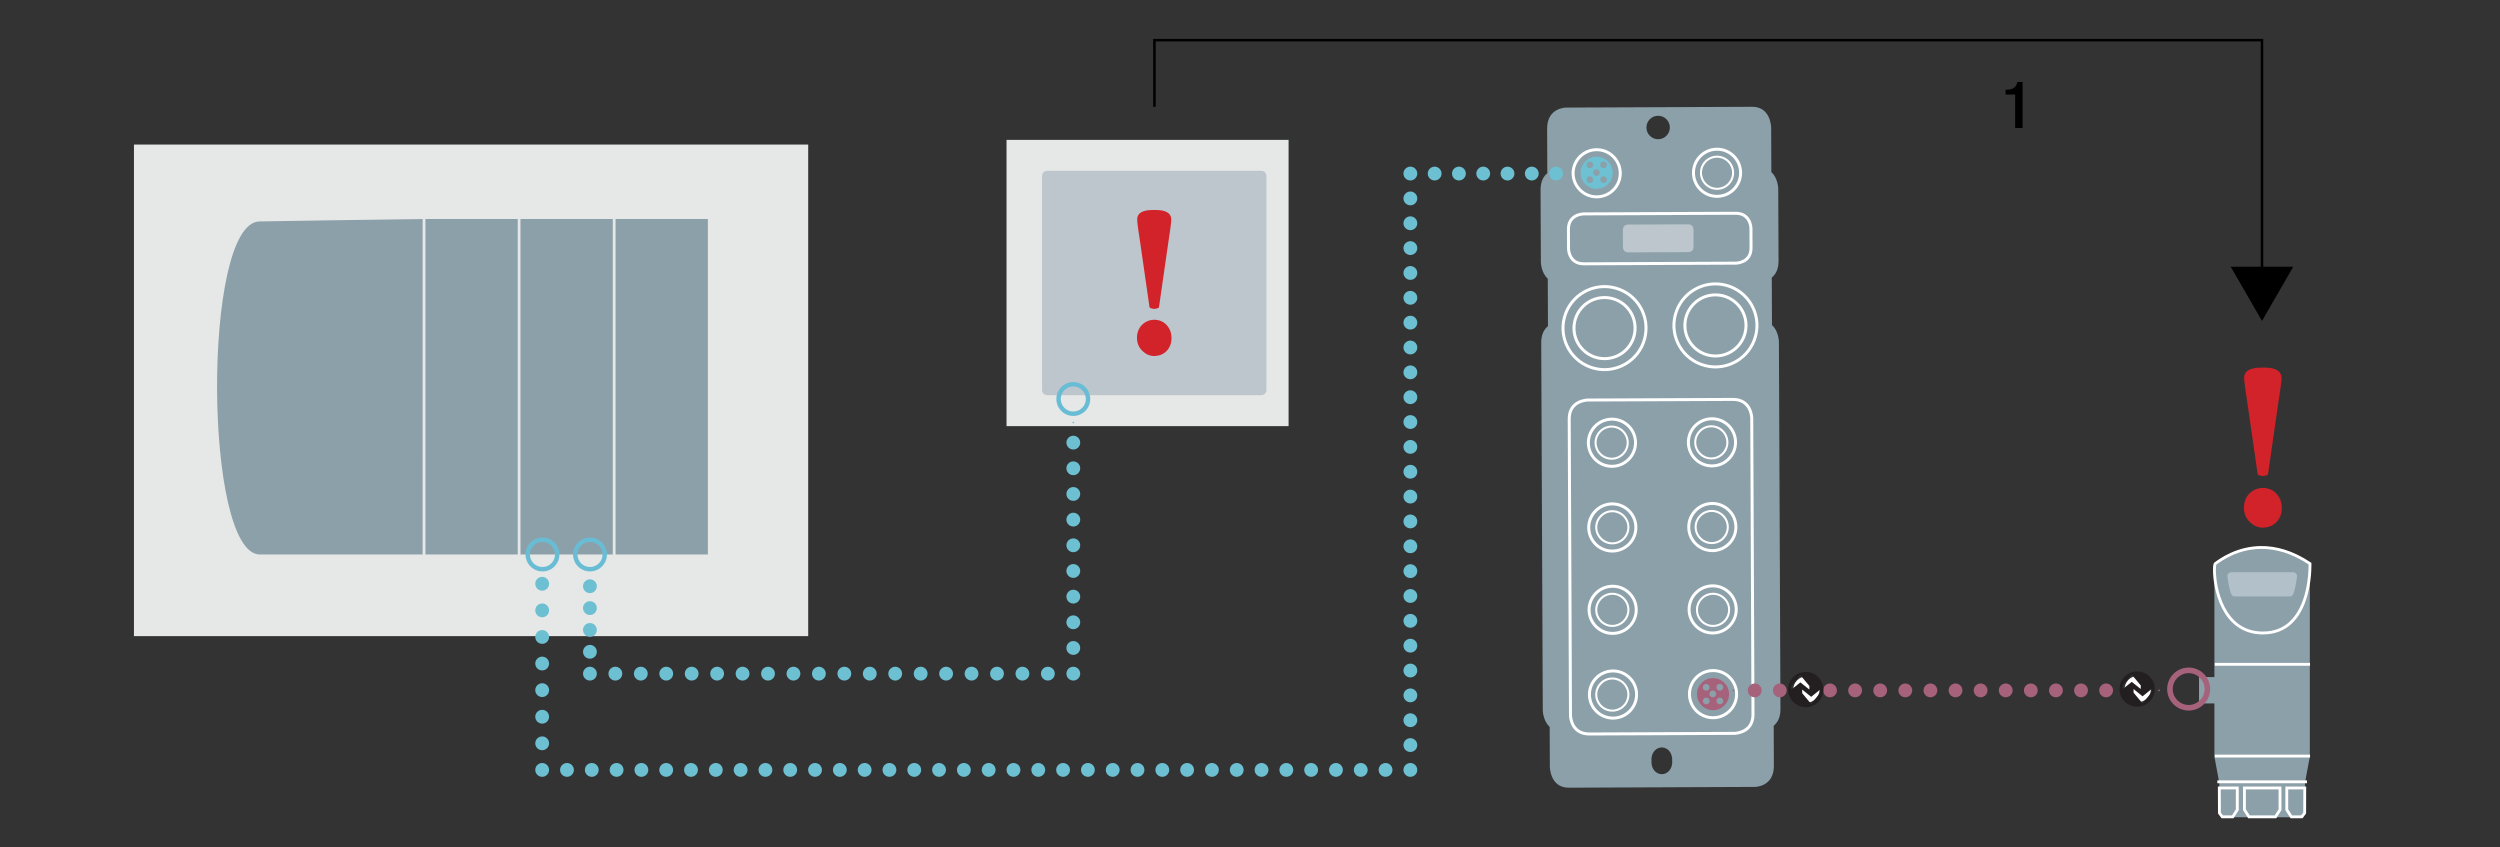 <?xml version="1.0" encoding="utf-8"?>
<!-- Generator: Adobe Illustrator 23.1.0, SVG Export Plug-In . SVG Version: 6.00 Build 0)  -->
<svg version="1.1" xmlns="http://www.w3.org/2000/svg" xmlns:xlink="http://www.w3.org/1999/xlink" x="0px" y="0px"
	 viewBox="0 0 1992 675" style="enable-background:new 0 0 1992 675;" xml:space="preserve">
<rect x="0" y="0" width="1992" height="675" fill="#333333" stroke="none"/>
<style type="text/css">
	.st0{fill:#8CA0AA;}
	.st1{fill:#FFFFFF;}
	.st2{fill:#BDC6CD;}
	.st3{fill:#A6627B;}
	.st4{fill:#6DC1D3;}
	.st5{fill:#E6E7E7;}
	.st6{fill:none;stroke:#A6617B;stroke-width:1.35;stroke-linecap:round;stroke-miterlimit:10;}
	.st7{fill:none;stroke:#A6617B;stroke-width:11;stroke-linecap:round;stroke-miterlimit:10;stroke-dasharray:0,20;}
	.st8{fill-rule:evenodd;clip-rule:evenodd;fill:#231F20;}
	.st9{fill:#B1C0C9;}
	.st10{fill:#68BDD4;}
	.st11{fill:none;stroke:#6CC0D2;stroke-width:1.35;stroke-linecap:round;stroke-miterlimit:10;}
	.st12{fill:none;stroke:#6CC0D2;stroke-width:11;stroke-linecap:round;stroke-miterlimit:10;}
	.st13{fill:none;stroke:#6CC0D2;stroke-width:11;stroke-linecap:round;stroke-miterlimit:10;stroke-dasharray:0,20.453;}
	.st14{fill:none;stroke:#6CC0D2;stroke-width:11;stroke-linecap:round;stroke-miterlimit:10;stroke-dasharray:0,20.272;}
	.st15{fill:none;stroke:#6CC0D2;stroke-width:11;stroke-linecap:round;stroke-miterlimit:10;stroke-dasharray:0,17.415;}
	.st16{fill:none;}
	.st17{fill:#D2232A;}
	.st18{fill:none;stroke:#6CC0D2;stroke-width:11;stroke-linecap:round;stroke-miterlimit:10;stroke-dasharray:0,19.352;}
	.st19{fill:none;stroke:#6CC0D2;stroke-width:11;stroke-linecap:round;stroke-miterlimit:10;stroke-dasharray:0,19.799;}
	.st20{fill:none;stroke:#6CC0D2;stroke-width:11;stroke-linecap:round;stroke-miterlimit:10;stroke-dasharray:0,19.765;}
	.st21{fill:none;stroke:#6CC0D2;stroke-width:11;stroke-linecap:round;stroke-miterlimit:10;stroke-dasharray:0,21.187;}
	.st22{fill:none;stroke:#000000;stroke-width:2;stroke-miterlimit:10;}
</style>
<g id="Layer_1">
	<g>
		<path class="st0" d="M1330.54,101.55c0.02,5.15-4.14,9.36-9.3,9.38c-5.16,0.02-9.36-4.14-9.38-9.3c-0.02-5.16,4.14-9.37,9.3-9.39
			S1330.53,96.39,1330.54,101.55 M1315.88,603.78h0.08c0.44-4.61,3.88-8.21,8.13-8.23c4.24-0.02,7.72,3.56,8.19,8.17l0.1-0.01
			l0.02,4.76h-0.07c-0.37,4.68-3.84,8.38-8.14,8.4c-4.3,0.02-7.81-3.64-8.21-8.33h-0.07L1315.88,603.78z M1411.92,259.03
			l-0.17-37.85c2.94-2.41,5.42-6.43,5.39-13.23l-0.24-57.49c0,0-0.07-8.45-5.49-13.32l-0.15-35.37c0,0-0.07-16.72-15.07-16.66
			l-148.5,0.62c0,0-15,0.07-14.93,16.79l0.15,35.51c-2.94,2.4-5.41,6.43-5.38,13.23l0.24,57.5c0,0,0.07,8.45,5.5,13.3l0.15,37.85
			c-2.94,2.4-5.41,6.43-5.37,13.23l1.24,292.7c0,0,0.06,8.45,5.49,13.3l0.14,31.83c0,0,0.07,16.73,15.07,16.67l148.5-0.63
			c0,0,15-0.07,14.93-16.79l-0.14-31.95c2.94-2.41,5.42-6.43,5.39-13.24l-1.24-292.7C1417.42,272.35,1417.35,263.9,1411.92,259.03"
			/>
		<path class="st1" d="M1265.29,318.74l-0.01-1.19c-0.1,0.01-3.99,0.01-8.02,2.03c-4.04,1.99-8.18,6.3-8.1,14.22l1,236.11
			c0.01,0.1,0.01,3.99,2.03,8.02c1.99,4.04,6.31,8.17,14.23,8.11l115.44-0.49c0.1-0.01,3.99-0.02,8.02-2.04
			c4.03-1.99,8.17-6.31,8.1-14.22l-1-236.11c-0.01-0.1-0.01-4-2.03-8.02c-1.99-4.04-6.31-8.17-14.22-8.1l-115.44,0.49l0.01,2.38
			l115.44-0.48c7.08,0.01,10.3,3.33,12.09,6.79c0.87,1.72,1.33,3.49,1.55,4.8c0.11,0.66,0.17,1.21,0.2,1.59l0.02,0.42l0.01,0.13
			l0.99,236.11c-0.01,7.08-3.34,10.3-6.79,12.08c-1.72,0.87-3.49,1.33-4.81,1.56c-0.66,0.11-1.21,0.17-1.59,0.2l-0.43,0.02
			l-115.56,0.49c-7.08-0.01-10.3-3.35-12.09-6.79c-0.87-1.73-1.33-3.49-1.55-4.81c-0.12-0.67-0.17-1.21-0.2-1.59l-0.03-0.43
			l-1-236.24c0.01-7.07,3.33-10.3,6.79-12.08c1.73-0.88,3.49-1.33,4.81-1.55c0.66-0.11,1.21-0.17,1.59-0.2l0.43-0.02l0.12-0.01
			L1265.29,318.74"/>
		<path class="st0" d="M1261.82,170.46c0,0-12.16,0.05-12.1,12.21l0.07,15.43c0,0,0.05,12.16,12.2,12.1l121.13-0.51
			c0,0,12.16-0.05,12.1-12.2l-0.07-15.44c0,0-0.05-12.16-12.2-12.11L1261.82,170.46"/>
		<path class="st1" d="M1261.82,170.46l-0.01-1.2c-0.1,0.01-3.28,0.01-6.6,1.68c-3.32,1.63-6.76,5.23-6.68,11.73l0.06,15.43
			c0.01,0.1,0.01,3.28,1.68,6.61c1.63,3.32,5.23,6.75,11.73,6.69l121.13-0.52c0.1-0.01,3.28-0.01,6.6-1.67
			c3.33-1.63,6.76-5.23,6.69-11.73l-0.07-15.44c-0.01-0.11,0-3.29-1.67-6.6c-1.63-3.33-5.23-6.76-11.73-6.7l-121.13,0.51l0.01,2.39
			l121.12-0.51c2.85-0.02,4.87,0.68,6.37,1.67c2.26,1.49,3.44,3.77,4.03,5.74c0.3,0.99,0.46,1.88,0.54,2.51l0.07,0.74l0.01,0.25
			l0.06,15.44c0.01,2.84-0.68,4.86-1.67,6.37c-1.49,2.26-3.77,3.43-5.74,4.04c-0.99,0.3-1.88,0.45-2.52,0.53l-0.74,0.07l-0.24,0.01
			l-121.13,0.52c-2.84,0.01-4.86-0.68-6.37-1.68c-2.26-1.49-3.43-3.76-4.04-5.74c-0.29-0.99-0.45-1.88-0.52-2.51l-0.07-0.74
			l-0.01-0.24l-0.07-15.43c-0.01-2.85,0.68-4.87,1.67-6.38c1.49-2.25,3.77-3.43,5.74-4.04c0.99-0.3,1.88-0.45,2.52-0.53l0.75-0.07
			l0.24-0.01L1261.82,170.46"/>
		<path class="st2" d="M1297.15,178.93c0,0-4.05,0.02-4.03,4.07l0.05,14.05c0,0,0.02,4.05,4.07,4.04l48.14-0.2
			c0,0,4.05-0.02,4.04-4.07l-0.06-14.05c0,0-0.02-4.05-4.07-4.04L1297.15,178.93"/>
		<path class="st0" d="M1368.64,294.14c-18.27,0.07-33.15-14.68-33.22-32.94c-0.08-18.27,14.67-33.14,32.94-33.22
			c18.27-0.08,33.14,14.66,33.22,32.94C1401.65,279.18,1386.91,294.06,1368.64,294.14"/>
		<path class="st0" d="M1379.9,254.51c-2.07,0.01-3.75-1.66-3.76-3.72c-0.01-2.06,1.66-3.74,3.72-3.75
			c2.06-0.01,3.74,1.66,3.76,3.72C1383.63,252.83,1381.96,254.51,1379.9,254.51"/>
		<path class="st0" d="M1368.04,249.93c-2.06,0.01-3.74-1.66-3.75-3.73c-0.01-2.06,1.66-3.74,3.72-3.75
			c2.07-0.01,3.75,1.66,3.76,3.72C1371.77,248.24,1370.1,249.92,1368.04,249.93"/>
		<path class="st0" d="M1375.9,276.35c-2.07,0.01-3.75-1.65-3.76-3.72c-0.01-2.06,1.66-3.74,3.72-3.75
			c2.07-0.01,3.75,1.66,3.76,3.72C1379.63,274.66,1377.96,276.34,1375.9,276.35"/>
		<path class="st0" d="M1383.11,266.77c-2.06,0.01-3.74-1.66-3.75-3.73c-0.01-2.06,1.65-3.74,3.72-3.74
			c2.07-0.01,3.75,1.66,3.76,3.72C1386.84,265.09,1385.18,266.77,1383.11,266.77"/>
		<path class="st0" d="M1356.51,268.94c-2.07,0.01-3.75-1.66-3.76-3.73c-0.01-2.06,1.66-3.74,3.72-3.75
			c2.06-0.01,3.75,1.66,3.76,3.72C1360.24,267.25,1358.57,268.92,1356.51,268.94"/>
		<path class="st0" d="M1364.06,277.76c-2.06,0.01-3.74-1.65-3.76-3.72c-0.01-2.07,1.66-3.74,3.73-3.76
			c2.06-0.01,3.74,1.66,3.75,3.73C1367.8,276.08,1366.13,277.75,1364.06,277.76"/>
		<path class="st0" d="M1286.92,229.44c17.67,4.65,28.22,22.75,23.56,40.42c-4.65,17.67-22.75,28.22-40.41,23.56
			c-17.67-4.66-28.22-22.75-23.57-40.41S1269.25,224.79,1286.92,229.44"/>
		<path class="st1" d="M1286.92,229.44l0.3-1.15c18.3,4.82,29.23,23.56,24.41,41.86c-4.82,18.31-23.57,29.24-41.88,24.42
			c-18.3-4.83-29.23-23.57-24.41-41.87c4.82-18.31,23.56-29.23,41.87-24.41l-0.61,2.31c-8.52-2.25-17.13-0.83-24.19,3.28
			c-7.05,4.12-12.52,10.91-14.77,19.43c-2.24,8.52-0.83,17.13,3.29,24.19c4.11,7.06,10.9,12.54,19.43,14.78
			c8.52,2.25,17.13,0.83,24.18-3.29c7.05-4.12,12.54-10.91,14.78-19.43c2.24-8.52,0.83-17.13-3.29-24.19
			c-4.11-7.06-10.91-12.53-19.43-14.77L1286.92,229.44"/>
		<path class="st0" d="M1265.79,264.8c2,0.52,3.19,2.56,2.66,4.57c-0.53,2-2.57,3.19-4.57,2.66c-2-0.53-3.19-2.57-2.67-4.57
			C1261.75,265.48,1263.79,264.28,1265.79,264.8"/>
		<path class="st0" d="M1276.06,272.3c1.99,0.53,3.19,2.57,2.66,4.57c-0.52,1.99-2.57,3.19-4.57,2.67c-2-0.53-3.19-2.58-2.67-4.57
			C1272.02,272.96,1274.06,271.77,1276.06,272.3"/>
		<path class="st0" d="M1275.3,244.74c2,0.52,3.19,2.57,2.66,4.57c-0.53,1.99-2.57,3.19-4.57,2.66c-2-0.53-3.19-2.58-2.67-4.57
			C1271.26,245.41,1273.31,244.21,1275.3,244.74"/>
		<path class="st0" d="M1265.86,252.13c2,0.53,3.19,2.57,2.67,4.57c-0.53,1.99-2.57,3.19-4.57,2.67c-2-0.53-3.19-2.57-2.67-4.57
			C1261.82,252.79,1263.86,251.59,1265.86,252.13"/>
		<path class="st0" d="M1292.12,256.93c2,0.53,3.19,2.57,2.66,4.57c-0.53,1.99-2.57,3.19-4.57,2.66c-2-0.53-3.19-2.58-2.67-4.57
			C1288.07,257.6,1290.12,256.41,1292.12,256.93"/>
		<path class="st0" d="M1287.1,246.44c2,0.53,3.19,2.57,2.67,4.57c-0.53,1.99-2.57,3.19-4.57,2.66c-2-0.53-3.19-2.57-2.66-4.57
			C1283.06,247.11,1285.11,245.91,1287.1,246.44"/>
		<path class="st0" d="M1272.31,156.85c-10.37,0.04-18.82-8.33-18.86-18.71s8.33-18.82,18.71-18.86
			c10.37-0.04,18.82,8.33,18.86,18.71C1291.07,148.37,1282.69,156.81,1272.31,156.85"/>
		<path class="st1" d="M1272.31,156.85l0.01,1.19c-11.03,0.04-20.01-8.86-20.06-19.9c-0.05-11.03,8.86-20.01,19.9-20.06
			c11.03-0.04,20.01,8.86,20.06,19.9c0.04,11.03-8.86,20.01-19.9,20.06l-0.01-2.38c4.86-0.02,9.25-2.01,12.43-5.21
			c3.17-3.2,5.11-7.6,5.09-12.46c-0.02-4.87-2.01-9.25-5.2-12.42c-3.2-3.17-7.61-5.12-12.46-5.1c-4.87,0.02-9.24,2.01-12.42,5.21
			c-3.18,3.2-5.13,7.6-5.11,12.46c0.02,4.87,2.01,9.24,5.21,12.42c3.2,3.17,7.6,5.12,12.46,5.1L1272.31,156.85"/>
		<path class="st0" d="M1368.21,156.45c-10.37,0.04-18.82-8.33-18.86-18.71c-0.05-10.38,8.33-18.82,18.71-18.87
			c10.37-0.04,18.81,8.33,18.86,18.71C1386.97,147.96,1378.59,156.4,1368.21,156.45"/>
		<path class="st1" d="M1368.21,156.45l0.01,1.19c-11.03,0.04-20.01-8.86-20.06-19.89c-0.04-11.03,8.86-20.01,19.89-20.06
			c11.04-0.04,20.02,8.86,20.06,19.89c0.05,11.03-8.86,20.02-19.89,20.06l-0.01-2.38c4.86-0.02,9.25-2,12.42-5.21
			c3.17-3.2,5.12-7.6,5.1-12.46c-0.02-4.86-2-9.24-5.21-12.42c-3.2-3.17-7.6-5.12-12.46-5.09c-4.86,0.02-9.24,2-12.42,5.21
			c-3.17,3.2-5.12,7.6-5.1,12.46c0.02,4.86,2,9.24,5.21,12.42c3.2,3.17,7.6,5.12,12.46,5.1L1368.21,156.45"/>
		<path class="st0" d="M1284.48,371.57c-10.38,0.05-18.82-8.33-18.87-18.71c-0.04-10.37,8.33-18.82,18.71-18.87
			c10.37-0.04,18.82,8.34,18.87,18.71C1303.22,363.08,1294.85,371.54,1284.48,371.57"/>
		<path class="st1" d="M1284.48,371.57v1.19c-11.03,0.04-20.01-8.86-20.06-19.9c-0.05-11.03,8.86-20.02,19.89-20.06
			c11.03-0.05,20.01,8.86,20.06,19.89c0.05,11.03-8.86,20.01-19.9,20.07l-0.01-2.38c4.86-0.02,9.25-2.01,12.42-5.21
			c3.17-3.2,5.12-7.6,5.11-12.46c-0.02-4.86-2.01-9.24-5.21-12.42c-3.2-3.17-7.6-5.12-12.46-5.1c-4.86,0.02-9.25,2.01-12.42,5.21
			c-3.17,3.2-5.12,7.6-5.11,12.46c0.02,4.87,2.01,9.25,5.21,12.43c3.2,3.16,7.59,5.11,12.46,5.09L1284.48,371.57"/>
		<path class="st0" d="M1284.22,355.29c-1.49,0.01-2.7-1.19-2.7-2.68c-0.01-1.49,1.19-2.7,2.68-2.7c1.49-0.01,2.7,1.19,2.7,2.67
			C1286.9,354.08,1285.7,355.29,1284.22,355.29"/>
		<path class="st0" d="M1278.94,350.07c-1.49,0.01-2.69-1.19-2.7-2.68c0-1.49,1.19-2.69,2.68-2.7c1.49,0,2.7,1.19,2.7,2.68
			C1281.63,348.85,1280.43,350.06,1278.94,350.07"/>
		<path class="st0" d="M1278.99,360.94c-1.49,0.01-2.69-1.19-2.7-2.68c0-1.49,1.19-2.7,2.68-2.7c1.49,0,2.7,1.19,2.7,2.69
			C1281.68,359.72,1280.48,360.94,1278.99,360.94"/>
		<path class="st0" d="M1289.82,350.02c-1.49,0.01-2.69-1.19-2.7-2.68c0-1.49,1.19-2.69,2.68-2.7c1.49-0.01,2.7,1.19,2.7,2.68
			C1292.51,348.81,1291.31,350.01,1289.82,350.02"/>
		<path class="st0" d="M1289.87,360.9c-1.49,0.01-2.69-1.19-2.7-2.68c-0.01-1.49,1.19-2.7,2.67-2.7c1.49-0.01,2.7,1.19,2.7,2.68
			C1292.55,359.68,1291.35,360.89,1289.87,360.9"/>
		<path class="st0" d="M1284.76,439.08c-10.38,0.04-18.82-8.33-18.86-18.71c-0.05-10.38,8.33-18.83,18.71-18.87
			c10.37-0.04,18.81,8.33,18.86,18.71C1303.51,430.58,1295.13,439.03,1284.76,439.08"/>
		<path class="st1" d="M1284.76,439.08v1.19c-11.03,0.04-20.01-8.86-20.06-19.89c-0.05-11.03,8.86-20.02,19.9-20.07
			c11.03-0.04,20.01,8.87,20.06,19.9c0.05,11.03-8.86,20.02-19.9,20.06l-0.01-2.38c4.86-0.02,9.24-2.01,12.42-5.2
			c3.17-3.21,5.12-7.6,5.11-12.46c-0.02-4.86-2.01-9.24-5.21-12.42c-3.2-3.17-7.6-5.12-12.46-5.1c-4.86,0.02-9.24,2.01-12.41,5.21
			c-3.18,3.2-5.13,7.6-5.11,12.46c0.02,4.86,2,9.24,5.21,12.42c3.19,3.17,7.6,5.12,12.46,5.1L1284.76,439.08"/>
		<path class="st0" d="M1284.5,422.79c-1.49,0.01-2.7-1.19-2.7-2.68c-0.01-1.49,1.19-2.69,2.68-2.7c1.49-0.01,2.69,1.19,2.7,2.68
			C1287.19,421.58,1285.99,422.79,1284.5,422.79"/>
		<path class="st0" d="M1279.23,417.57c-1.49,0.01-2.7-1.19-2.7-2.68c-0.01-1.49,1.19-2.7,2.68-2.7c1.49-0.01,2.69,1.19,2.7,2.69
			C1281.92,416.35,1280.72,417.56,1279.23,417.57"/>
		<path class="st0" d="M1279.28,428.44c-1.49,0.01-2.69-1.19-2.7-2.68c-0.01-1.48,1.19-2.69,2.68-2.7c1.49-0.01,2.7,1.19,2.7,2.68
			C1281.96,427.23,1280.76,428.43,1279.28,428.44"/>
		<path class="st0" d="M1290.11,417.52c-1.49,0.01-2.7-1.2-2.7-2.68c-0.01-1.49,1.19-2.7,2.68-2.7c1.49-0.01,2.7,1.19,2.7,2.68
			C1292.79,416.3,1291.59,417.52,1290.11,417.52"/>
		<path class="st0" d="M1290.15,428.4c-1.49,0.01-2.7-1.19-2.7-2.68c-0.01-1.49,1.19-2.7,2.68-2.7c1.49-0.01,2.7,1.19,2.7,2.69
			C1292.84,427.18,1291.64,428.39,1290.15,428.4"/>
		<path class="st0" d="M1285.04,504.7c-10.38,0.05-18.82-8.33-18.86-18.71c-0.05-10.37,8.32-18.82,18.7-18.86
			c10.37-0.04,18.82,8.33,18.87,18.71C1303.79,496.21,1295.41,504.67,1285.04,504.7"/>
		<path class="st1" d="M1285.04,504.7l0.01,1.19c-11.04,0.04-20.01-8.86-20.06-19.9c-0.04-11.03,8.86-20.01,19.89-20.06
			c11.03-0.05,20.01,8.86,20.06,19.89c0.05,11.03-8.86,20.01-19.89,20.06l-0.01-2.38c4.86-0.02,9.25-2,12.42-5.21
			c3.17-3.2,5.12-7.6,5.11-12.46c-0.02-4.87-2.01-9.24-5.21-12.42c-3.2-3.17-7.6-5.12-12.46-5.09c-4.86,0.02-9.25,2-12.42,5.2
			c-3.17,3.2-5.12,7.6-5.11,12.46c0.03,4.86,2.01,9.24,5.21,12.42c3.2,3.17,7.6,5.12,12.46,5.1L1285.04,504.7"/>
		<path class="st0" d="M1284.03,423.04c-1.49,0.01-2.7-1.19-2.71-2.68c0-1.49,1.2-2.7,2.69-2.7c1.49-0.01,2.7,1.19,2.7,2.68
			C1286.72,421.83,1285.52,423.04,1284.03,423.04"/>
		<path class="st0" d="M1278.75,417.81c-1.49,0.01-2.69-1.19-2.7-2.68c-0.01-1.49,1.19-2.7,2.67-2.7c1.49-0.01,2.7,1.19,2.7,2.68
			C1281.44,416.59,1280.24,417.8,1278.75,417.81"/>
		<path class="st0" d="M1278.8,428.68c-1.49,0.01-2.69-1.19-2.7-2.67c-0.01-1.49,1.19-2.7,2.68-2.7c1.49,0,2.69,1.19,2.7,2.68
			C1281.49,427.48,1280.29,428.68,1278.8,428.68"/>
		<path class="st0" d="M1289.63,417.76c-1.49,0.01-2.69-1.19-2.7-2.68c-0.01-1.49,1.19-2.69,2.67-2.69c1.49-0.01,2.7,1.19,2.7,2.67
			C1292.32,416.55,1291.12,417.75,1289.63,417.76"/>
		<path class="st0" d="M1289.68,428.64c-1.49,0.01-2.69-1.19-2.7-2.67c-0.01-1.49,1.19-2.7,2.68-2.7c1.49-0.01,2.7,1.19,2.7,2.68
			C1292.36,427.43,1291.16,428.63,1289.68,428.64"/>
		<path class="st0" d="M1285.32,572.2c-10.38,0.05-18.82-8.33-18.87-18.7c-0.04-10.37,8.33-18.83,18.71-18.87
			c10.37-0.04,18.82,8.33,18.86,18.71C1304.07,563.72,1295.7,572.16,1285.32,572.2"/>
		<path class="st1" d="M1285.32,572.2l0.01,1.19c-11.04,0.04-20.02-8.86-20.06-19.9c-0.05-11.03,8.86-20.01,19.89-20.06
			c11.03-0.05,20.01,8.86,20.06,19.89c0.04,11.03-8.86,20.01-19.89,20.06l-0.01-2.38c4.86-0.02,9.25-2,12.42-5.21
			c3.17-3.2,5.12-7.6,5.11-12.46c-0.03-4.86-2.01-9.24-5.21-12.42c-3.2-3.17-7.6-5.12-12.46-5.09c-4.86,0.02-9.25,2-12.42,5.2
			c-3.17,3.2-5.12,7.6-5.11,12.46c0.02,4.86,2.01,9.24,5.21,12.42s7.6,5.12,12.46,5.1L1285.32,572.2"/>
		<path class="st0" d="M1285.07,555.92c-1.49,0.01-2.7-1.19-2.7-2.67c-0.01-1.49,1.19-2.7,2.68-2.7c1.49-0.01,2.7,1.19,2.7,2.68
			C1287.75,554.71,1286.55,555.92,1285.07,555.92"/>
		<path class="st0" d="M1279.79,550.7c-1.49,0.01-2.69-1.19-2.7-2.68c-0.01-1.49,1.19-2.69,2.68-2.7c1.49-0.01,2.7,1.19,2.7,2.68
			C1282.48,549.48,1281.28,550.69,1279.79,550.7"/>
		<path class="st0" d="M1279.84,561.57c-1.49,0.01-2.69-1.19-2.7-2.67c0-1.49,1.19-2.7,2.68-2.7c1.49-0.01,2.7,1.19,2.7,2.68
			C1282.53,560.36,1281.33,561.56,1279.84,561.57"/>
		<path class="st0" d="M1290.67,550.65c-1.49,0.01-2.7-1.19-2.7-2.67c0-1.49,1.19-2.69,2.68-2.7c1.49-0.01,2.7,1.19,2.7,2.67
			S1292.16,550.65,1290.67,550.65"/>
		<path class="st0" d="M1290.72,561.52c-1.49,0.01-2.7-1.19-2.7-2.68c-0.01-1.49,1.19-2.69,2.67-2.7c1.49-0.01,2.7,1.19,2.7,2.67
			C1293.4,560.31,1292.2,561.52,1290.72,561.52"/>
		<path class="st0" d="M1284.5,488.42c-1.49,0.01-2.7-1.19-2.7-2.68c-0.01-1.48,1.19-2.69,2.68-2.7c1.49-0.01,2.69,1.19,2.7,2.68
			C1287.19,487.21,1285.99,488.42,1284.5,488.42"/>
		<path class="st0" d="M1279.23,483.2c-1.49,0.01-2.69-1.19-2.7-2.68c-0.01-1.49,1.19-2.69,2.68-2.7c1.49-0.01,2.69,1.19,2.7,2.68
			C1281.92,481.98,1280.72,483.19,1279.23,483.2"/>
		<path class="st0" d="M1279.28,494.07c-1.49,0.01-2.69-1.19-2.7-2.68c-0.01-1.49,1.19-2.69,2.68-2.7c1.49-0.01,2.7,1.19,2.7,2.68
			C1281.96,492.86,1280.76,494.07,1279.28,494.07"/>
		<path class="st0" d="M1290.11,483.15c-1.49,0.01-2.7-1.19-2.7-2.67c-0.01-1.49,1.19-2.7,2.68-2.7c1.49-0.01,2.7,1.19,2.7,2.67
			C1292.79,481.93,1291.59,483.14,1290.11,483.15"/>
		<path class="st0" d="M1290.15,494.03c-1.49,0-2.7-1.19-2.7-2.68c-0.01-1.49,1.19-2.69,2.68-2.7c1.49-0.01,2.7,1.19,2.7,2.67
			C1292.84,492.81,1291.64,494.02,1290.15,494.03"/>
		<path class="st0" d="M1364.16,371.24c-10.38,0.04-18.82-8.33-18.86-18.71c-0.04-10.38,8.33-18.83,18.71-18.87
			c10.37-0.04,18.81,8.33,18.86,18.71C1382.91,362.75,1374.53,371.2,1364.16,371.24"/>
		<path class="st1" d="M1364.16,371.24l0.01,1.19c-11.03,0.04-20.01-8.87-20.06-19.9c-0.04-11.03,8.86-20.01,19.9-20.06
			c11.03-0.05,20.01,8.86,20.06,19.89c0.05,11.03-8.86,20.01-19.89,20.07l-0.01-2.38c4.86-0.03,9.25-2.01,12.42-5.21
			c3.17-3.2,5.12-7.6,5.1-12.46c-0.02-4.86-2-9.24-5.21-12.42c-3.2-3.17-7.6-5.12-12.46-5.09c-4.87,0.02-9.25,2.01-12.42,5.2
			c-3.17,3.21-5.12,7.6-5.1,12.46c0.02,4.86,2,9.24,5.21,12.42c3.2,3.17,7.6,5.12,12.46,5.1L1364.16,371.24"/>
		<path class="st0" d="M1283.98,355.29c-1.49,0.01-2.7-1.18-2.7-2.67c-0.01-1.49,1.19-2.69,2.68-2.7c1.49-0.01,2.7,1.19,2.7,2.67
			C1286.67,354.08,1285.46,355.29,1283.98,355.29"/>
		<path class="st0" d="M1278.71,350.07c-1.49,0.01-2.7-1.19-2.7-2.68c-0.01-1.49,1.19-2.69,2.68-2.7c1.49,0,2.7,1.19,2.7,2.68
			C1281.39,348.85,1280.19,350.06,1278.71,350.07"/>
		<path class="st0" d="M1278.75,360.94c-1.49,0.01-2.7-1.19-2.7-2.68c-0.01-1.49,1.19-2.7,2.67-2.7c1.49,0,2.7,1.19,2.7,2.69
			C1281.44,359.72,1280.24,360.94,1278.75,360.94"/>
		<path class="st0" d="M1289.58,350.02c-1.49,0.01-2.69-1.19-2.7-2.68c-0.01-1.49,1.19-2.69,2.68-2.7c1.49-0.01,2.69,1.19,2.7,2.68
			C1292.27,348.81,1291.07,350.01,1289.58,350.02"/>
		<path class="st0" d="M1289.63,360.9c-1.49,0.01-2.69-1.19-2.7-2.68c-0.01-1.49,1.19-2.7,2.68-2.7c1.49-0.01,2.7,1.19,2.7,2.68
			C1292.31,359.68,1291.11,360.89,1289.63,360.9"/>
		<path class="st0" d="M1364.45,438.74c-10.38,0.04-18.82-8.33-18.87-18.71c-0.04-10.38,8.33-18.83,18.71-18.87
			c10.37-0.04,18.82,8.33,18.87,18.71C1383.2,430.24,1374.82,438.7,1364.45,438.74"/>
		<path class="st1" d="M1364.45,438.74l0.01,1.19c-11.04,0.05-20.01-8.86-20.06-19.89c-0.05-11.03,8.86-20.02,19.89-20.06
			c11.04-0.05,20.01,8.86,20.06,19.9c0.05,11.03-8.86,20.01-19.89,20.06l-0.01-2.38c4.86-0.02,9.25-2.02,12.42-5.21
			c3.17-3.2,5.12-7.6,5.11-12.46c-0.02-4.87-2.01-9.25-5.21-12.42c-3.2-3.17-7.6-5.12-12.46-5.1c-4.86,0.02-9.25,2.01-12.42,5.21
			c-3.17,3.2-5.12,7.6-5.11,12.46c0.03,4.86,2.01,9.24,5.21,12.42c3.2,3.17,7.6,5.12,12.46,5.1L1364.45,438.74"/>
		<path class="st0" d="M1364.19,422.46c-1.49,0.01-2.7-1.19-2.7-2.68c-0.01-1.49,1.19-2.7,2.68-2.7c1.49,0,2.7,1.19,2.7,2.68
			C1366.88,421.24,1365.68,422.45,1364.19,422.46"/>
		<path class="st0" d="M1358.92,417.23c-1.49,0-2.69-1.19-2.7-2.68c-0.01-1.49,1.19-2.7,2.67-2.7c1.49-0.01,2.7,1.19,2.7,2.68
			C1361.6,416.01,1360.4,417.23,1358.92,417.23"/>
		<path class="st0" d="M1358.96,428.11c-1.49,0.01-2.69-1.2-2.7-2.67c-0.01-1.49,1.19-2.7,2.67-2.71c1.49-0.01,2.7,1.19,2.7,2.69
			C1361.65,426.89,1360.45,428.1,1358.96,428.11"/>
		<path class="st0" d="M1369.79,417.18c-1.49,0.01-2.69-1.19-2.7-2.68c-0.01-1.49,1.19-2.7,2.68-2.7c1.49,0,2.7,1.2,2.7,2.69
			C1372.48,415.96,1371.28,417.18,1369.79,417.18"/>
		<path class="st0" d="M1369.84,428.06c-1.49,0.01-2.69-1.19-2.7-2.67c-0.01-1.49,1.19-2.7,2.67-2.7c1.49-0.01,2.7,1.19,2.7,2.68
			C1372.52,426.84,1371.32,428.05,1369.84,428.06"/>
		<path class="st0" d="M1364.19,355.29c-1.49,0.01-2.7-1.19-2.7-2.68c-0.01-1.49,1.19-2.69,2.68-2.7c1.49-0.01,2.7,1.19,2.7,2.67
			C1366.88,354.08,1365.68,355.29,1364.19,355.29"/>
		<path class="st0" d="M1358.92,350.07c-1.49,0.01-2.69-1.19-2.7-2.68c-0.01-1.49,1.19-2.69,2.67-2.7c1.49,0,2.7,1.19,2.7,2.69
			C1361.6,348.85,1360.4,350.06,1358.92,350.07"/>
		<path class="st0" d="M1358.96,360.94c-1.49,0.01-2.69-1.19-2.7-2.68c-0.01-1.49,1.19-2.7,2.67-2.7c1.49,0,2.7,1.2,2.7,2.69
			C1361.65,359.72,1360.45,360.94,1358.96,360.94"/>
		<path class="st0" d="M1369.79,350.02c-1.49,0.01-2.69-1.19-2.7-2.67c-0.01-1.49,1.19-2.7,2.68-2.7s2.7,1.19,2.7,2.68
			C1372.48,348.81,1371.28,350.01,1369.79,350.02"/>
		<path class="st0" d="M1369.84,360.9c-1.49,0.01-2.69-1.19-2.7-2.68c-0.01-1.49,1.19-2.7,2.67-2.7c1.49-0.01,2.7,1.19,2.7,2.69
			C1372.52,359.68,1371.32,360.89,1369.84,360.9"/>
		<path class="st0" d="M1364.73,504.37c-10.38,0.04-18.82-8.33-18.87-18.71c-0.04-10.38,8.33-18.82,18.71-18.87
			c10.37-0.04,18.82,8.33,18.86,18.71C1383.47,495.88,1375.1,504.33,1364.73,504.37"/>
		<path class="st1" d="M1364.73,504.37l0.01,1.19c-11.03,0.05-20.01-8.86-20.06-19.89c-0.05-11.03,8.86-20.01,19.89-20.06
			c11.03-0.04,20.01,8.86,20.06,19.89c0.04,11.04-8.86,20.02-19.89,20.06l-0.01-2.38c4.86-0.02,9.24-2.01,12.42-5.21
			c3.17-3.2,5.12-7.6,5.1-12.46c-0.02-4.86-2-9.24-5.21-12.42c-3.2-3.17-7.6-5.11-12.46-5.09c-4.86,0.02-9.25,2.01-12.42,5.2
			c-3.17,3.21-5.12,7.6-5.1,12.47c0.02,4.86,2,9.24,5.2,12.42c3.2,3.17,7.6,5.12,12.46,5.1L1364.73,504.37"/>
		<path class="st0" d="M1364.47,488.09c-1.49,0.01-2.7-1.19-2.7-2.68c-0.01-1.49,1.19-2.69,2.68-2.7c1.49-0.01,2.7,1.19,2.7,2.68
			C1367.16,486.87,1365.95,488.08,1364.47,488.09"/>
		<path class="st0" d="M1359.2,482.86c-1.49,0.01-2.7-1.19-2.7-2.68c-0.01-1.49,1.19-2.69,2.67-2.7c1.49-0.01,2.7,1.19,2.7,2.67
			C1361.88,481.64,1360.68,482.85,1359.2,482.86"/>
		<path class="st0" d="M1359.24,493.74c-1.49,0.01-2.69-1.19-2.7-2.68c-0.01-1.49,1.19-2.7,2.67-2.7c1.49-0.01,2.7,1.19,2.7,2.67
			C1361.93,492.52,1360.73,493.73,1359.24,493.74"/>
		<path class="st0" d="M1370.07,482.81c-1.49,0.01-2.7-1.19-2.7-2.67c-0.01-1.49,1.19-2.69,2.68-2.7c1.49-0.01,2.7,1.19,2.7,2.67
			C1372.76,481.59,1371.56,482.8,1370.07,482.81"/>
		<path class="st0" d="M1370.12,493.69c-1.49,0-2.69-1.19-2.7-2.69c-0.01-1.49,1.19-2.69,2.67-2.7c1.49-0.01,2.7,1.19,2.7,2.68
			C1372.8,492.47,1371.6,493.69,1370.12,493.69"/>
		<path class="st0" d="M1365.01,571.87c-10.38,0.04-18.82-8.33-18.86-18.71c-0.05-10.37,8.32-18.82,18.71-18.86
			c10.37-0.04,18.81,8.33,18.86,18.71C1383.76,563.38,1375.38,571.82,1365.01,571.87"/>
		<path class="st1" d="M1365.01,571.87l0.01,1.19c-11.03,0.05-20.01-8.86-20.06-19.89s8.86-20.01,19.9-20.06
			c11.03-0.05,20.01,8.86,20.06,19.9c0.05,11.03-8.86,20.01-19.89,20.06l-0.01-2.38c4.86-0.02,9.24-2.01,12.42-5.21
			c3.18-3.2,5.12-7.6,5.1-12.46c-0.02-4.86-2-9.24-5.2-12.42c-3.2-3.17-7.6-5.12-12.46-5.09c-4.86,0.01-9.24,2-12.42,5.2
			c-3.17,3.2-5.12,7.6-5.1,12.46c0.02,4.86,2,9.24,5.21,12.42c3.2,3.17,7.6,5.12,12.46,5.1L1365.01,571.87"/>
		<path class="st3" d="M1364.99,565.87c-7.06,0.03-12.81-5.67-12.84-12.73c-0.03-7.06,5.67-12.8,12.73-12.83
			c7.06-0.03,12.81,5.67,12.84,12.73C1377.74,560.09,1372.04,565.84,1364.99,565.87"/>
		<path class="st0" d="M1364.75,555.59c-1.49,0.01-2.7-1.19-2.7-2.68c-0.01-1.49,1.19-2.7,2.68-2.7c1.49-0.01,2.7,1.19,2.7,2.69
			C1367.44,554.37,1366.24,555.58,1364.75,555.59"/>
		<path class="st0" d="M1359.48,550.35c-1.49,0.01-2.69-1.19-2.7-2.67c-0.01-1.49,1.19-2.69,2.67-2.7c1.49-0.01,2.7,1.19,2.7,2.67
			C1362.17,549.14,1360.97,550.35,1359.48,550.35"/>
		<path class="st0" d="M1359.53,561.23c-1.49,0.01-2.69-1.19-2.7-2.68c-0.01-1.49,1.19-2.69,2.68-2.7c1.49-0.01,2.69,1.19,2.7,2.67
			C1362.22,560.02,1361.01,561.23,1359.53,561.23"/>
		<path class="st0" d="M1370.36,550.31c-1.49,0.01-2.7-1.19-2.7-2.68c-0.01-1.49,1.19-2.69,2.68-2.7c1.49-0.01,2.69,1.19,2.7,2.68
			C1373.04,549.1,1371.84,550.31,1370.36,550.31"/>
		<path class="st0" d="M1370.4,561.18c-1.49,0.01-2.69-1.19-2.7-2.67c-0.01-1.49,1.19-2.7,2.67-2.7c1.49-0.01,2.7,1.19,2.7,2.68
			S1371.89,561.18,1370.4,561.18"/>
		<path class="st1" d="M1368.19,150.46v0.81c-7.52,0.04-13.64-6.03-13.67-13.56c-0.04-7.52,6.04-13.64,13.56-13.67
			c7.52-0.03,13.64,6.04,13.67,13.56c0.04,7.52-6.04,13.64-13.56,13.67l-0.01-1.62c3.32-0.02,6.31-1.37,8.46-3.55
			c2.16-2.18,3.5-5.18,3.48-8.5c-0.01-3.31-1.36-6.3-3.55-8.46c-2.18-2.16-5.18-3.49-8.49-3.48c-3.31,0.02-6.3,1.37-8.46,3.55
			c-2.16,2.19-3.49,5.18-3.48,8.49c0.02,3.31,1.37,6.31,3.55,8.46c2.18,2.17,5.18,3.5,8.49,3.48L1368.19,150.46"/>
		<path class="st1" d="M1363.63,365.28v0.81c-7.52,0.04-13.64-6.03-13.67-13.56c-0.04-7.52,6.04-13.64,13.56-13.67
			c7.52-0.03,13.64,6.04,13.67,13.56c0.04,7.52-6.03,13.64-13.56,13.67l-0.01-1.62c3.32-0.02,6.3-1.37,8.46-3.55s3.5-5.18,3.48-8.49
			c-0.01-3.32-1.36-6.3-3.55-8.47c-2.18-2.16-5.18-3.49-8.49-3.47c-3.31,0.01-6.3,1.37-8.46,3.55c-2.16,2.19-3.49,5.18-3.48,8.49
			c0.02,3.31,1.37,6.31,3.55,8.46c2.18,2.16,5.18,3.5,8.49,3.48L1363.63,365.28"/>
		<path class="st1" d="M1363.94,432.72l0.01,0.81c-7.53,0.04-13.65-6.03-13.68-13.55c-0.03-7.52,6.04-13.65,13.56-13.68
			c7.53-0.03,13.64,6.04,13.68,13.56c0.03,7.52-6.04,13.64-13.56,13.67l-0.01-1.62c3.32-0.02,6.31-1.37,8.46-3.55
			c2.17-2.18,3.5-5.18,3.48-8.5c-0.01-3.31-1.37-6.3-3.55-8.47c-2.18-2.16-5.18-3.48-8.49-3.47c-3.32,0.02-6.31,1.37-8.46,3.55
			c-2.17,2.19-3.5,5.18-3.48,8.49c0.01,3.31,1.37,6.31,3.55,8.46c2.18,2.17,5.18,3.5,8.49,3.48L1363.94,432.72"/>
		<path class="st1" d="M1365.01,498.73l0.01,0.81c-7.53,0.04-13.65-6.03-13.68-13.56c-0.03-7.51,6.04-13.64,13.56-13.68
			c7.53-0.02,13.64,6.05,13.68,13.56c0.03,7.53-6.04,13.64-13.56,13.68l-0.01-1.62c3.32-0.02,6.31-1.37,8.46-3.55
			c2.17-2.18,3.5-5.18,3.48-8.5c-0.01-3.31-1.37-6.29-3.55-8.46c-2.18-2.16-5.18-3.48-8.49-3.47c-3.32,0.02-6.31,1.37-8.46,3.55
			c-2.17,2.18-3.5,5.18-3.48,8.49c0.01,3.31,1.37,6.31,3.55,8.46c2.18,2.16,5.18,3.5,8.49,3.48L1365.01,498.73"/>
		<path class="st1" d="M1284.75,432.94l0.01,0.81c-7.53,0.04-13.64-6.03-13.68-13.56c-0.03-7.51,6.04-13.64,13.56-13.67
			c7.53-0.03,13.65,6.04,13.68,13.56c0.03,7.52-6.04,13.64-13.56,13.67l-0.01-1.62c3.32-0.01,6.31-1.37,8.47-3.55
			c2.16-2.18,3.49-5.18,3.48-8.5c-0.01-3.31-1.37-6.29-3.55-8.46c-2.18-2.16-5.18-3.48-8.49-3.47c-3.32,0.02-6.31,1.37-8.46,3.55
			c-2.17,2.18-3.49,5.18-3.48,8.49c0.01,3.32,1.37,6.31,3.55,8.46c2.18,2.16,5.18,3.5,8.49,3.48L1284.75,432.94"/>
		<path class="st1" d="M1284.75,498.73l0.01,0.81c-7.53,0.04-13.64-6.03-13.68-13.56c-0.03-7.51,6.04-13.64,13.56-13.67
			c7.53-0.03,13.65,6.04,13.68,13.56c0.03,7.52-6.04,13.64-13.56,13.67l-0.01-1.62c3.32-0.02,6.31-1.37,8.47-3.55
			c2.16-2.18,3.49-5.18,3.48-8.49c-0.01-3.32-1.37-6.3-3.55-8.46c-2.18-2.16-5.18-3.49-8.49-3.48c-3.32,0.02-6.31,1.37-8.46,3.55
			c-2.17,2.19-3.49,5.18-3.48,8.49c0.01,3.32,1.37,6.31,3.55,8.46c2.18,2.16,5.18,3.5,8.49,3.48L1284.75,498.73"/>
		<path class="st1" d="M1284.75,566.24l0.01,0.81c-7.53,0.04-13.64-6.03-13.68-13.55c-0.03-7.52,6.04-13.65,13.56-13.68
			c7.53-0.03,13.65,6.04,13.68,13.56c0.03,7.52-6.04,13.64-13.56,13.67l-0.01-1.62c3.32-0.02,6.31-1.37,8.47-3.55
			c2.16-2.18,3.49-5.18,3.48-8.5c-0.01-3.31-1.37-6.3-3.55-8.47c-2.18-2.16-5.18-3.48-8.49-3.47c-3.32,0.02-6.31,1.37-8.46,3.55
			c-2.17,2.19-3.49,5.18-3.48,8.49c0.01,3.31,1.37,6.31,3.55,8.46c2.18,2.17,5.18,3.5,8.49,3.48L1284.75,566.24"/>
		<path class="st1" d="M1284.21,365.51l0.01,0.81c-7.53,0.04-13.65-6.03-13.68-13.56c-0.03-7.52,6.04-13.64,13.56-13.67
			c7.52-0.03,13.64,6.04,13.68,13.56c0.03,7.52-6.04,13.64-13.56,13.67l-0.01-1.62c3.32-0.02,6.3-1.37,8.46-3.55
			c2.17-2.18,3.5-5.18,3.48-8.5c-0.02-3.31-1.37-6.3-3.55-8.47c-2.18-2.16-5.18-3.48-8.5-3.47c-3.31,0.02-6.3,1.37-8.46,3.55
			c-2.16,2.19-3.49,5.18-3.48,8.49c0.02,3.31,1.37,6.31,3.55,8.46c2.18,2.17,5.18,3.5,8.49,3.48L1284.21,365.51"/>
		<path class="st1" d="M1278.6,285.78l0.01,1.19c-14.11,0.06-25.59-11.32-25.65-25.43c-0.05-14.11,11.33-25.58,25.43-25.65
			c14.11-0.06,25.59,11.32,25.65,25.43s-11.32,25.59-25.43,25.65l-0.01-2.38c6.4-0.02,12.17-2.64,16.34-6.85
			c4.18-4.22,6.74-10.01,6.71-16.41c-0.02-6.4-2.64-12.17-6.85-16.35c-4.21-4.17-10-6.73-16.4-6.71c-6.4,0.02-12.17,2.64-16.35,6.85
			c-4.17,4.22-6.73,10.01-6.71,16.41c0.03,6.4,2.65,12.17,6.85,16.35c4.21,4.17,10,6.73,16.41,6.71V285.78"/>
		<path class="st1" d="M1375.3,227.31l0.3-1.16c18.31,4.83,29.23,23.57,24.41,41.87c-4.82,18.31-23.57,29.23-41.87,24.41
			c-18.3-4.82-29.23-23.56-24.41-41.86c4.83-18.31,23.57-29.23,41.87-24.42l-0.6,2.31c-8.52-2.25-17.13-0.83-24.19,3.28
			c-7.05,4.12-12.53,10.91-14.78,19.43c-2.23,8.51-0.82,17.13,3.29,24.19c4.11,7.04,10.9,12.53,19.43,14.77
			c8.52,2.24,17.14,0.83,24.19-3.29c7.05-4.11,12.53-10.91,14.78-19.43c2.25-8.52,0.82-17.13-3.29-24.19
			c-4.11-7.05-10.91-12.53-19.43-14.77L1375.3,227.31"/>
		<path class="st1" d="M1366.97,283.65l0.01,1.19c-14.11,0.06-25.59-11.32-25.65-25.43c-0.05-14.11,11.33-25.58,25.44-25.64
			c14.1-0.07,25.58,11.32,25.65,25.42c0.05,14.11-11.33,25.59-25.44,25.65l-0.01-2.38c6.4-0.02,12.17-2.64,16.35-6.85
			c4.18-4.21,6.74-10.01,6.71-16.41c-0.02-6.4-2.63-12.17-6.85-16.35c-4.21-4.17-10-6.73-16.4-6.71c-6.4,0.02-12.17,2.65-16.34,6.85
			c-4.18,4.21-6.74,10-6.71,16.41c0.02,6.4,2.64,12.16,6.85,16.34c4.21,4.18,10,6.74,16.4,6.71L1366.97,283.65"/>
		<path class="st4" d="M1272.29,150.44c-7.06,0.03-12.81-5.66-12.84-12.73c-0.03-7.06,5.67-12.81,12.73-12.83
			c7.06-0.03,12.81,5.66,12.83,12.73C1285.05,144.67,1279.35,150.41,1272.29,150.44"/>
		<path class="st0" d="M1272.06,140.17c-1.49,0.01-2.7-1.19-2.7-2.68c-0.01-1.49,1.19-2.7,2.68-2.7c1.49-0.01,2.7,1.19,2.7,2.68
			S1273.54,140.16,1272.06,140.17"/>
		<path class="st0" d="M1266.83,145.81c-1.49,0-2.69-1.19-2.7-2.68c-0.01-1.49,1.19-2.7,2.68-2.7c1.49-0.01,2.69,1.19,2.7,2.68
			C1269.52,144.59,1268.32,145.81,1266.83,145.81"/>
		<path class="st0" d="M1277.71,145.76c-1.49,0.01-2.7-1.19-2.7-2.68s1.19-2.7,2.68-2.7c1.49,0,2.7,1.2,2.7,2.69
			C1280.4,144.55,1279.19,145.76,1277.71,145.76"/>
		<path class="st0" d="M1266.83,134.1c-1.49,0-2.69-1.19-2.7-2.68c-0.01-1.49,1.19-2.7,2.68-2.7c1.49-0.01,2.69,1.19,2.7,2.68
			C1269.52,132.89,1268.32,134.1,1266.83,134.1"/>
		<path class="st0" d="M1277.71,134.06c-1.49,0.01-2.7-1.19-2.7-2.68c-0.01-1.49,1.19-2.7,2.68-2.7c1.49,0,2.7,1.2,2.7,2.69
			C1280.4,132.84,1279.19,134.06,1277.71,134.06"/>
	</g>
	<rect x="106.73" y="115.18" class="st5" width="537.25" height="391.69"/>
	<rect x="802" y="111.46" class="st5" width="224.74" height="228.09"/>
	<line class="st6" x1="1381.19" y1="550.1" x2="1381.19" y2="550.1"/>
	<line class="st7" x1="1398.15" y1="550.1" x2="1711.89" y2="550.1"/>
	<line class="st6" x1="1720.37" y1="550.1" x2="1720.37" y2="550.1"/>
	<path class="st1" d="M1449.8,549.45c0,5.78-4.68,10.46-10.46,10.46c-5.78,0-10.46-4.68-10.46-10.46c0-5.78,4.68-10.46,10.46-10.46
		C1445.12,538.98,1449.8,543.67,1449.8,549.45"/>
	<path class="st8" d="M1438.84,535.38c7.76,0,14.06,6.3,14.06,14.06c0,7.77-6.3,14.07-14.06,14.07c-7.77,0-14.06-6.3-14.06-14.07
		C1424.78,541.68,1431.07,535.38,1438.84,535.38 M1450.32,552.32c-0.8,0.7-7.16,8.61-7.16,8.61l-7.18-8.61l0.02-2.88l7.16,5.8
		l7.16-5.8V552.32z M1427.37,546.58c0.8-0.71,7.16-8.61,7.16-8.61l7.19,8.61l-0.03,2.87l-7.16-5.73l-7.16,5.73V546.58z"/>
	<path class="st1" d="M1713.85,549.03c0,5.78-4.68,10.46-10.46,10.46c-5.78,0-10.46-4.68-10.46-10.46c0-5.78,4.68-10.46,10.46-10.46
		C1709.17,538.57,1713.85,543.25,1713.85,549.03"/>
	<path class="st8" d="M1702.89,534.97c7.78,0,14.07,6.3,14.07,14.06c0,7.78-6.29,14.07-14.07,14.07c-7.76,0-14.06-6.29-14.06-14.07
		C1688.83,541.27,1695.12,534.97,1702.89,534.97 M1714.37,551.91c-0.8,0.71-7.16,8.61-7.16,8.61l-7.19-8.61l0.02-2.88l7.16,5.8
		l7.16-5.8V551.91z M1691.42,546.17c0.79-0.71,7.16-8.61,7.16-8.61l7.19,8.61l-0.03,2.87l-7.16-5.73l-7.16,5.73V546.17z"/>
	<path class="st0" d="M1840.26,448.5c0,0,2.03,55.7-37.93,55.28c-33.94-0.35-39.37-53.93-37.53-55.28
		C1771.19,443.84,1800.76,422.03,1840.26,448.5"/>
	<polygon class="st0" points="1764.44,602.85 1764.44,448.71 1840.47,448.71 1840.47,602.85 1836.59,623.74 1836.59,647.96 
		1834.17,651.18 1770.74,651.18 1768.32,647.96 1768.32,623.74 	"/>
	<path class="st1" d="M1840.6,449.11l1.14-0.04c0,0.01,0.01,0.49,0.01,1.37c0,4.29-0.4,17.87-5.39,30.55
		c-2.49,6.32-6.15,12.45-11.53,17.01c-5.38,4.57-12.51,7.51-21.71,7.51l-0.36,0.01h-0.04l-0.06,0.01
		c-16.42-0.15-26.42-9.68-32.07-20.72c-5.68-11.03-7.26-23.61-7.26-30.6c0-1.5,0.07-2.75,0.2-3.71c0.07-0.47,0.14-0.88,0.26-1.23
		c0.14-0.35,0.19-0.68,0.71-1.09l0.65,0.93l-0.68-0.92c4.11-2.99,17.79-13.09,37.6-13.1c11.32,0,24.63,3.32,39.16,13.08l0.49,0.32
		l0.02,0.59L1840.6,449.11l-0.64,0.94c-14.21-9.52-27.02-12.68-37.89-12.68c-19.03-0.01-32.22,9.7-36.26,12.66l-0.01,0.01
		l-0.36-0.52l0.57,0.3l-0.21,0.21l-0.36-0.52l0.57,0.3c-0.02,0-0.19,0.55-0.26,1.31c-0.09,0.77-0.14,1.82-0.14,3.07
		c-0.01,6.67,1.57,19.02,7.01,29.56c5.48,10.57,14.59,19.29,30.07,19.48l-0.01,1.14l-0.1-1.14l0.54-0.02
		c8.71-0.01,15.23-2.73,20.24-6.97c7.51-6.34,11.59-16.21,13.73-25.32c2.16-9.1,2.39-17.4,2.38-20.51c0-0.84-0.01-1.29-0.01-1.29
		L1840.6,449.11l-0.64,0.94L1840.6,449.11"/>
	<path class="st9" d="M1774.79,459.47c-0.33-3.55,3.36-3.55,3.36-3.55h48.78c0,0,3.69,0,3.35,3.55c-0.34,3.55-1.98,11.82-3.02,13.88
		c-0.83,1.66-1.17,1.94-4.18,1.94h-20.48h-0.14H1782c-3.03,0-3.35-0.28-4.2-1.94C1776.77,471.29,1775.12,463.02,1774.79,459.47"/>
	<rect x="1764.77" y="601.31" class="st1" width="75.86" height="2.28"/>
	<rect x="1764.77" y="528.2" class="st1" width="75.86" height="2.28"/>
	<rect x="1766.78" y="621.81" class="st1" width="71.43" height="2.28"/>
	<polygon class="st1" points="1836.43,627.86 1836.43,629 1823.25,629 1823.25,644.88 1826.36,649.72 1833.52,649.72 
		1835.22,647.42 1835.3,627.85 1836.43,627.86 1836.43,629 1836.43,627.86 1837.57,627.87 1837.49,648.17 1834.67,652 1825.12,652 
		1820.97,645.54 1820.97,626.72 1837.58,626.72 1837.57,627.87 	"/>
	<polygon class="st1" points="1768.36,627.86 1768.36,629 1781.54,629 1781.54,644.88 1778.43,649.72 1771.27,649.72 
		1769.57,647.42 1769.5,627.85 1768.36,627.86 1768.36,629 1768.36,627.86 1767.22,627.87 1767.3,648.17 1770.12,652 1779.67,652 
		1783.82,645.53 1783.82,626.72 1767.21,626.72 1767.22,627.87 	"/>
	<polygon class="st1" points="1788.37,645.21 1789.51,645.21 1789.51,629 1802.38,629 1815.57,629 1815.57,644.88 1812.45,649.72 
		1804.72,649.72 1792.62,649.72 1789.33,644.6 1788.37,645.21 1789.51,645.21 1788.37,645.21 1787.41,645.82 1791.38,652 
		1813.7,652 1817.84,645.53 1817.84,626.72 1787.23,626.72 1787.23,645.53 1787.41,645.82 	"/>
	<rect x="1752.18" y="539.5" class="st0" width="17.76" height="20.98"/>
	<path class="st3" d="M1743.86,534.13l-0.01-2.23c9.46-0.04,17.15,7.6,17.2,17.06c0.04,9.46-7.59,17.16-17.05,17.21
		c-9.46,0.04-17.17-7.6-17.21-17.06c-0.04-9.46,7.6-17.16,17.07-17.21l0.02,4.45c-7,0.04-12.64,5.73-12.63,12.74
		c0.04,7,5.74,12.64,12.74,12.63c7-0.05,12.64-5.74,12.63-12.74c-0.04-7-5.74-12.64-12.73-12.63L1743.86,534.13"/>
	<path class="st0" d="M336.74,441.81H207.05c-44.68,0-46.01-263.57-0.58-265.37c16-0.38,130.3-1.94,130.3-1.94L336.74,441.81z"/>
	<rect x="338.98" y="174.5" class="st0" width="73.55" height="267.31"/>
	<rect x="414.72" y="174.5" class="st0" width="73.55" height="267.31"/>
	<rect x="490.48" y="174.5" class="st0" width="73.55" height="267.31"/>
	<path class="st10" d="M432.2,430.07l-0.01-1.76c7.46-0.03,13.53,5.99,13.56,13.44c0.03,7.46-5.98,13.54-13.44,13.56
		c-7.46,0.03-13.53-5.99-13.56-13.45c-0.03-7.45,5.99-13.52,13.44-13.56l0.02,3.51c-5.52,0.04-9.97,4.52-9.96,10.04
		c0.03,5.52,4.52,9.97,10.04,9.95c5.52-0.03,9.96-4.52,9.95-10.04c-0.03-5.52-4.52-9.96-10.03-9.95L432.2,430.07"/>
	<path class="st10" d="M470.06,430.07l-0.01-1.76c7.46-0.03,13.53,5.99,13.56,13.44c0.03,7.46-5.99,13.54-13.44,13.56
		c-7.46,0.03-13.53-5.99-13.56-13.45c-0.03-7.45,5.99-13.52,13.45-13.56l0.01,3.51c-5.51,0.04-9.96,4.52-9.95,10.04
		c0.03,5.52,4.52,9.97,10.04,9.95c5.52-0.03,9.96-4.52,9.95-10.04c-0.03-5.52-4.52-9.96-10.04-9.95L470.06,430.07"/>
	<line class="st11" x1="855.21" y1="336.68" x2="855.21" y2="336.68"/>
	<g>
		<g>
			<line class="st12" x1="855.21" y1="352.68" x2="855.21" y2="352.68"/>
			<line class="st13" x1="855.21" y1="373.13" x2="855.21" y2="526.53"/>
			<line class="st12" x1="855.21" y1="536.76" x2="855.21" y2="536.76"/>
			<line class="st14" x1="834.94" y1="536.76" x2="480.19" y2="536.76"/>
			<line class="st12" x1="470.05" y1="536.76" x2="470.05" y2="536.76"/>
			<line class="st15" x1="470.05" y1="519.35" x2="470.05" y2="475.81"/>
			<line class="st12" x1="470.05" y1="467.1" x2="470.05" y2="467.1"/>
		</g>
	</g>
	<g>
		<line class="st16" x1="855.21" y1="544.76" x2="855.21" y2="544.76"/>
	</g>
	<path class="st2" d="M1005.01,314.88H834.39c-2.24,0-4.07-1.83-4.07-4.07V140.18c0-2.24,1.83-4.07,4.07-4.07h170.62
		c2.24,0,4.07,1.83,4.07,4.07v170.63C1009.08,313.05,1007.25,314.88,1005.01,314.88"/>
	<path class="st10" d="M855.17,306.17l-0.01-1.75c7.46-0.03,13.53,5.99,13.55,13.44c0.03,7.46-5.98,13.53-13.44,13.56
		c-7.46,0.03-13.53-5.99-13.56-13.44c-0.03-7.46,5.99-13.53,13.45-13.56l0.01,3.5c-5.52,0.04-9.96,4.52-9.95,10.04
		c0.03,5.52,4.52,9.97,10.04,9.96c5.52-0.04,9.96-4.52,9.95-10.04c-0.03-5.52-4.52-9.96-10.04-9.95L855.17,306.17"/>
	<path class="st17" d="M919.7,283.68c-3.48,0-6.61-1.35-9.37-4.05c-2.82-2.58-4.28-5.99-4.4-10.23c0-4.36,1.36-7.89,4.07-10.59
		c2.6-2.58,5.82-3.93,9.7-4.05c4.2,0.12,7.54,1.58,10.03,4.39c2.48,2.81,3.73,6.22,3.73,10.24c0,4.07-1.25,7.42-3.73,10.07
		C927.24,282.16,923.9,283.57,919.7,283.68 M919.7,167.33c8.95-0.23,13.49,2.29,13.6,7.57c0,2.13-0.91,9.01-2.73,20.66l-7.13,49.49
		c-2.49,1.44-4.98,1.44-7.47,0l-7.13-49.49c-1.83-11.64-2.74-18.53-2.74-20.66C906.1,169.62,910.63,167.1,919.7,167.33"/>
	<path class="st17" d="M1803.04,420.44c-3.82,0-7.24-1.47-10.27-4.43c-3.09-2.83-4.7-6.57-4.82-11.23c0-4.77,1.49-8.64,4.45-11.6
		c2.85-2.83,6.39-4.31,10.63-4.43c4.61,0.12,8.27,1.73,11,4.81c2.72,3.07,4.1,6.82,4.1,11.22c0,4.46-1.37,8.14-4.1,11.04
		C1811.32,418.77,1807.65,420.31,1803.04,420.44 M1803.04,292.91c9.81-0.26,14.78,2.51,14.9,8.3c0,2.33-0.99,9.87-3,22.64
		l-7.81,54.25c-2.73,1.56-5.46,1.56-8.19,0l-7.81-54.25c-2-12.77-3-20.31-3-22.64C1788.14,295.43,1793.1,292.66,1803.04,292.91"/>
	<g>
		<g>
			<line class="st12" x1="1239.89" y1="138.29" x2="1239.89" y2="138.29"/>
			<line class="st18" x1="1220.53" y1="138.29" x2="1133.45" y2="138.29"/>
			<line class="st12" x1="1123.78" y1="138.29" x2="1123.78" y2="138.29"/>
			<line class="st19" x1="1123.78" y1="158.09" x2="1123.78" y2="603.56"/>
			<line class="st12" x1="1123.78" y1="613.46" x2="1123.78" y2="613.46"/>
			<line class="st20" x1="1104.01" y1="613.46" x2="441.88" y2="613.46"/>
			<line class="st12" x1="432" y1="613.46" x2="432" y2="613.46"/>
			<line class="st21" x1="432" y1="592.27" x2="432" y2="475.74"/>
			<line class="st12" x1="432" y1="465.15" x2="432" y2="465.15"/>
		</g>
	</g>
	<g>
		<g>
			<polyline class="st22" points="919.86,85.11 919.86,32 1802.36,32 1802.36,219.81 			"/>
			<g>
				<polygon points="1777.43,212.51 1802.36,255.69 1827.29,212.51 				"/>
			</g>
		</g>
	</g>
	<g>
		<path d="M1605.67,102V75.34h-7.63V71.5h0.57c3.53,0,7.58-0.88,8.67-5.5v-0.73h4.3V102H1605.67z"/>
	</g>
</g>
<g id="Layer_2">
</g>
</svg>
